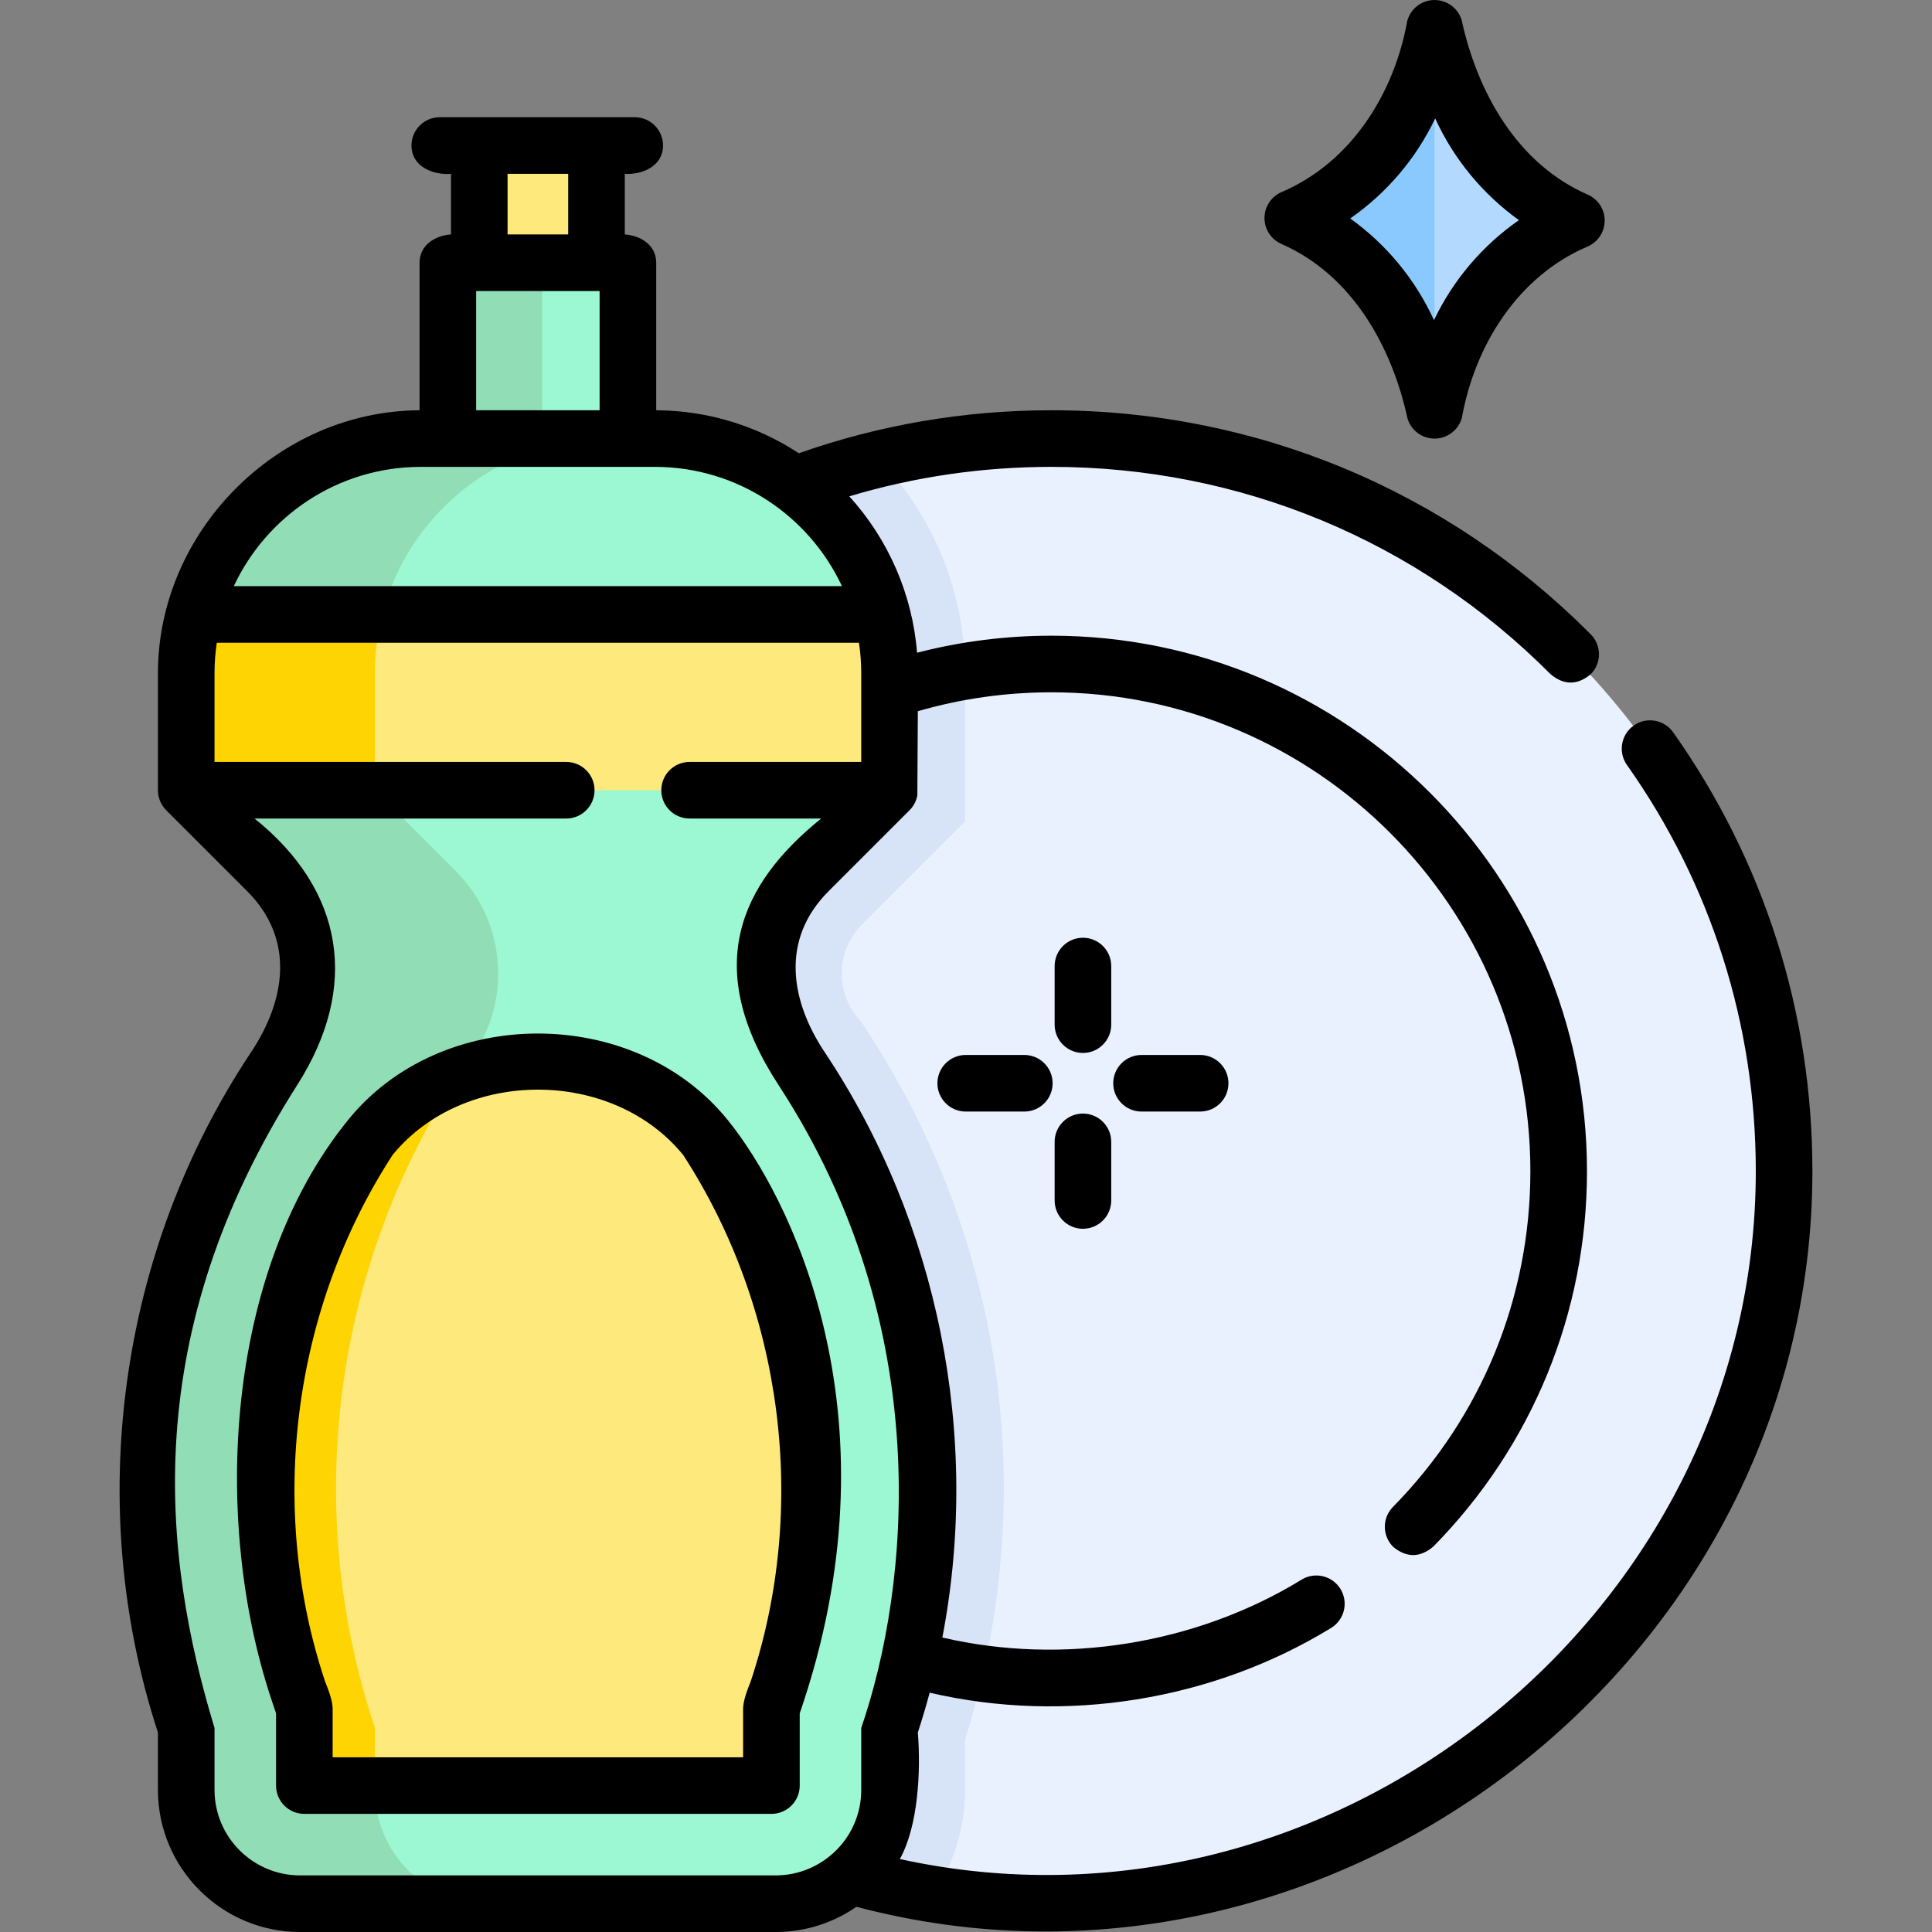 <svg id="Capa_1" enable-background="new 0 0 511.974 511.974" height="512" viewBox="0 0 511.974 511.974" width="512" xmlns="http://www.w3.org/2000/svg"><rect x="0" y="0" width="511.974" height="511.974" fill="#808080" stroke="none"/><g><path d="m380.16 108.726-3.76-12.039c-4.915-17.263-17.213-31.469-33.594-38.807l-.221-.099c16.619-7.084 29.223-21.196 34.392-38.506l3.183-11.774 3.76 12.039c4.915 17.263 17.213 31.469 33.594 38.807l.221.099c-16.619 7.084-29.223 21.196-34.392 38.506z" fill="#b3dafe"/><path d="m376.977 19.274c-5.169 17.31-17.773 31.422-34.392 38.506l.221.099c16.381 7.338 28.678 21.544 33.594 38.807l3.76 12.039v-101.224z" fill="#8ac9fe"/><circle cx="278.646" cy="310.351" fill="#e9f1ff" r="194.133"/><path d="m255.723 461.068c9.753-30.831 12.644-63.946 8.353-95.989-4.438-33.142-16.589-65.365-35.137-93.187l-.674-1.011-.791-.922c-6.222-7.248-5.806-18.215.949-24.969l27.3-27.3v-39.284c0-21.997-8.687-42.003-22.809-56.768-85.148 20.561-148.4 97.251-148.4 188.714 0 96.574 70.517 176.676 162.87 191.628 5.268-7.936 8.339-17.45 8.339-27.669z" fill="#d7e4f7"/><path d="m127.005 38.563h31.062v31.062h-31.062z" fill="#fee97d"/><path d="m205.559 504.474h-126.045c-16.659 0-30.164-13.505-30.164-30.164v-16.406c-19.6-58.798-10.955-123.349 23.424-174.918 13.071-15.225 12.207-37.95-1.982-52.139l-21.442-21.442v-31c0-34.345 27.842-62.187 62.187-62.187h62c34.345 0 62.187 27.842 62.187 62.187v31l-21.442 21.442c-14.189 14.189-15.053 36.913-1.982 52.139 34.379 51.568 43.023 116.12 23.425 174.917v16.406c-.002 16.66-13.507 30.165-30.166 30.165z" fill="#9cf8d2"/><path d="m99.35 474.309v-16.406c-19.599-58.797-10.954-123.349 23.424-174.917 13.071-15.225 12.207-37.95-1.982-52.139l-21.442-21.442v-31c0-34.345 27.842-62.187 62.187-62.187h-50c-34.345 0-62.187 27.842-62.187 62.187v31l21.442 21.443c14.189 14.189 15.053 36.913 1.982 52.139-34.379 51.568-43.023 116.12-23.424 174.917v16.406c0 16.659 13.505 30.164 30.164 30.164h50c-16.66 0-30.164-13.505-30.164-30.165z" fill="#91deb6"/><path d="m235.723 178.405c0-5.38-.683-10.601-1.968-15.58h-182.437c-1.284 4.979-1.968 10.2-1.968 15.58v31h186.373z" fill="#fee97d"/><path d="m80.649 473.174v-20.35l-1.606-4.819c-8.117-24.353-10.607-50.673-7.2-76.116 3.34-24.936 12.364-49.192 26.126-70.256 22.062-27.465 67.072-27.465 89.135 0 13.762 21.064 22.786 45.32 26.126 70.256 3.407 25.443.917 51.764-7.2 76.116l-1.606 4.819v20.35z" fill="#fee97d"/><path d="m101.317 162.825h-50c-1.307 5.086-1.968 10.329-1.968 15.58v31h50v-31c.001-5.38.684-10.601 1.968-15.58z" fill="#fed402"/><path d="m97.969 301.633c-13.762 21.064-22.786 45.32-26.126 70.256-3.407 25.443-.917 51.764 7.2 76.116l1.606 4.819v20.35h18.7v-15.271c-19.376-58.128-11.147-121.882 22.262-173.153-9.051 3.355-17.296 8.983-23.642 16.883z" fill="#fed402"/><path d="m118.679 69.625h47.715v46.593h-47.715z" fill="#9cf8d2"/><path d="m118.679 69.625h25v46.593h-25z" fill="#91deb6"/><g><path d="m443.385 194.059c-2.392-3.381-7.069-4.186-10.454-1.794-3.382 2.391-4.186 7.072-1.794 10.454 22.338 31.594 34.145 68.812 34.145 107.63 0 117.279-112.262 207.423-226.828 182.292 4.837-8.645 5.604-23.243 4.77-33.532 1.139-3.487 2.185-7.007 3.136-10.553 35.88 8.356 74.971 2.108 106.393-17.164 3.531-2.166 4.638-6.784 2.473-10.314-2.167-3.532-6.785-4.637-10.314-2.473-27.954 17.144-63.257 22.78-95.19 15.332 10.262-53.337-1.033-109.888-31.182-155.111-9.064-13.622-11.792-29.838 1.046-42.675l21.385-21.385c1.014-.994 1.748-2.273 2.07-3.709.001-.004.001-.007.002-.011.012-.052.023-.103.033-.155.006-.03.011-.059.017-.089.005-.026.132-22.335.132-22.335 11.461-3.325 23.353-5.008 35.429-5.008 69.967 0 126.89 56.923 126.89 126.89 0 33.503-12.934 65.104-36.417 88.98-2.905 2.953-2.865 7.702.088 10.606 3.547 2.899 7.082 2.87 10.605-.088 26.261-26.701 40.724-62.037 40.724-99.499 0-78.238-63.651-141.89-141.89-141.89-12.106 0-24.053 1.515-35.639 4.512-1.188-15.323-7.582-30.052-17.958-41.444 17.302-5.186 35.277-7.808 53.596-7.808 50.001 0 96.97 19.516 132.255 54.952 3.532 2.937 7.068 2.944 10.606.022 2.936-2.922 2.945-7.671.022-10.606-38.12-38.284-88.864-59.368-142.884-59.368-23.002 0-45.51 3.832-66.966 11.394-10.874-7.141-23.856-11.323-37.792-11.393v-39.094c0-4.772-4.263-7.235-8.326-7.5v-16.062c4.535.311 10.136-1.987 10.136-7.5 0-4.142-3.357-7.5-7.5-7.5h-51.667c-4.143 0-7.5 3.358-7.5 7.5 0 5.647 5.859 7.896 10.469 7.5v16.062c-4.063.265-8.326 2.728-8.326 7.5v39.094c-37.735.19-69.329 32.179-69.329 69.686v31c0 1.978.785 3.922 2.254 5.361l21.385 21.385c12.847 12.847 10.097 29.044 1.045 42.675-35.124 52.683-44.344 120.102-24.685 180.283v15.201c0 20.768 16.896 37.664 37.664 37.664h126.045c7.942 0 15.317-2.471 21.398-6.684 125.885 33.304 253.324-64.908 253.324-194.941 0-41.938-12.758-82.15-36.896-116.29zm-317.206-116.934h32.715v31.593h-32.715zm8.326-31.062h16.062v16.062h-16.062zm-22.969 77.655h62c21.912 0 40.855 12.954 49.574 31.606h-161.148c8.719-18.652 27.662-31.606 49.574-31.606zm-32.022 373.256c-12.497 0-22.664-10.167-22.664-22.664v-16.406c-13.938-45.905-20.164-104.349 21.926-170.398 16.508-25.904 12.52-51.461-11.316-70.597h82.591c4.143 0 7.5-3.358 7.5-7.5s-3.357-7.5-7.5-7.5h-93.201v-23.503c0-2.745.203-5.443.596-8.081h170.182c.392 2.637.596 5.336.596 8.081v23.503h-45.481c-4.143 0-7.5 3.358-7.5 7.5s3.357 7.5 7.5 7.5h34.872c-21.755 17.526-31.532 39.641-11.317 70.597 42.115 64.493 34.615 133.493 21.927 170.398v16.406c0 12.719-10.382 22.664-22.664 22.664z"/><path d="m294.474 255.999c0-4.142-3.357-7.5-7.5-7.5s-7.5 3.358-7.5 7.5v15.531c0 4.142 3.357 7.5 7.5 7.5s7.5-3.358 7.5-7.5z"/><path d="m286.974 295.092c-4.143 0-7.5 3.358-7.5 7.5v15.531c0 4.142 3.357 7.5 7.5 7.5s7.5-3.358 7.5-7.5v-15.531c0-4.142-3.358-7.5-7.5-7.5z"/><path d="m302.505 279.561c-4.143 0-7.5 3.358-7.5 7.5s3.357 7.5 7.5 7.5h15.53c4.143 0 7.5-3.358 7.5-7.5s-3.357-7.5-7.5-7.5z"/><path d="m192.95 296.936c-24.667-30.709-76.114-30.767-100.828 0-32.548 40.273-35.965 106.127-20.194 153.441l1.222 3.664v19.133c0 4.142 3.357 7.5 7.5 7.5h123.773c4.143 0 7.5-3.358 7.5-7.5v-19.133l1.222-3.665c25.036-76.877-4.306-133.78-20.195-153.44zm5.964 148.697c-.802 1.992-1.991 5.003-1.991 7.191v12.85h-108.773v-12.85c0-2.188-1.189-5.198-1.991-7.19-15.392-46.177-8.641-98.77 17.883-139.582 18.819-23.053 58.147-23.082 76.99 0 26.518 40.803 33.276 93.399 17.882 139.581z"/><path d="m271.443 279.561h-15.531c-4.143 0-7.5 3.358-7.5 7.5s3.357 7.5 7.5 7.5h15.531c4.143 0 7.5-3.358 7.5-7.5s-3.358-7.5-7.5-7.5z"/><path d="m339.525 64.628c18.742 8.169 29.303 27.123 33.477 46.334.98 3.136 3.884 5.264 7.158 5.264.049 0 .098 0 .146-.001 3.333-.064 6.225-2.322 7.095-5.541 3.454-19.189 14.821-37.472 33.275-45.338 2.743-1.169 4.533-3.853 4.56-6.834.025-2.982-1.718-5.696-4.439-6.912-18.743-8.169-29.303-27.123-33.477-46.334-.994-3.183-4.017-5.34-7.305-5.262-3.333.064-6.225 2.322-7.095 5.541-3.454 19.189-14.821 37.472-33.275 45.338-2.743 1.169-4.533 3.853-4.56 6.834-.025 2.981 1.718 5.695 4.44 6.911zm40.796-33.238c4.941 10.784 12.59 20.053 22.195 26.945-9.669 6.725-17.421 15.835-22.518 26.501-4.942-10.784-12.59-20.053-22.195-26.945 9.669-6.725 17.422-15.835 22.518-26.501z"/></g></g></svg>